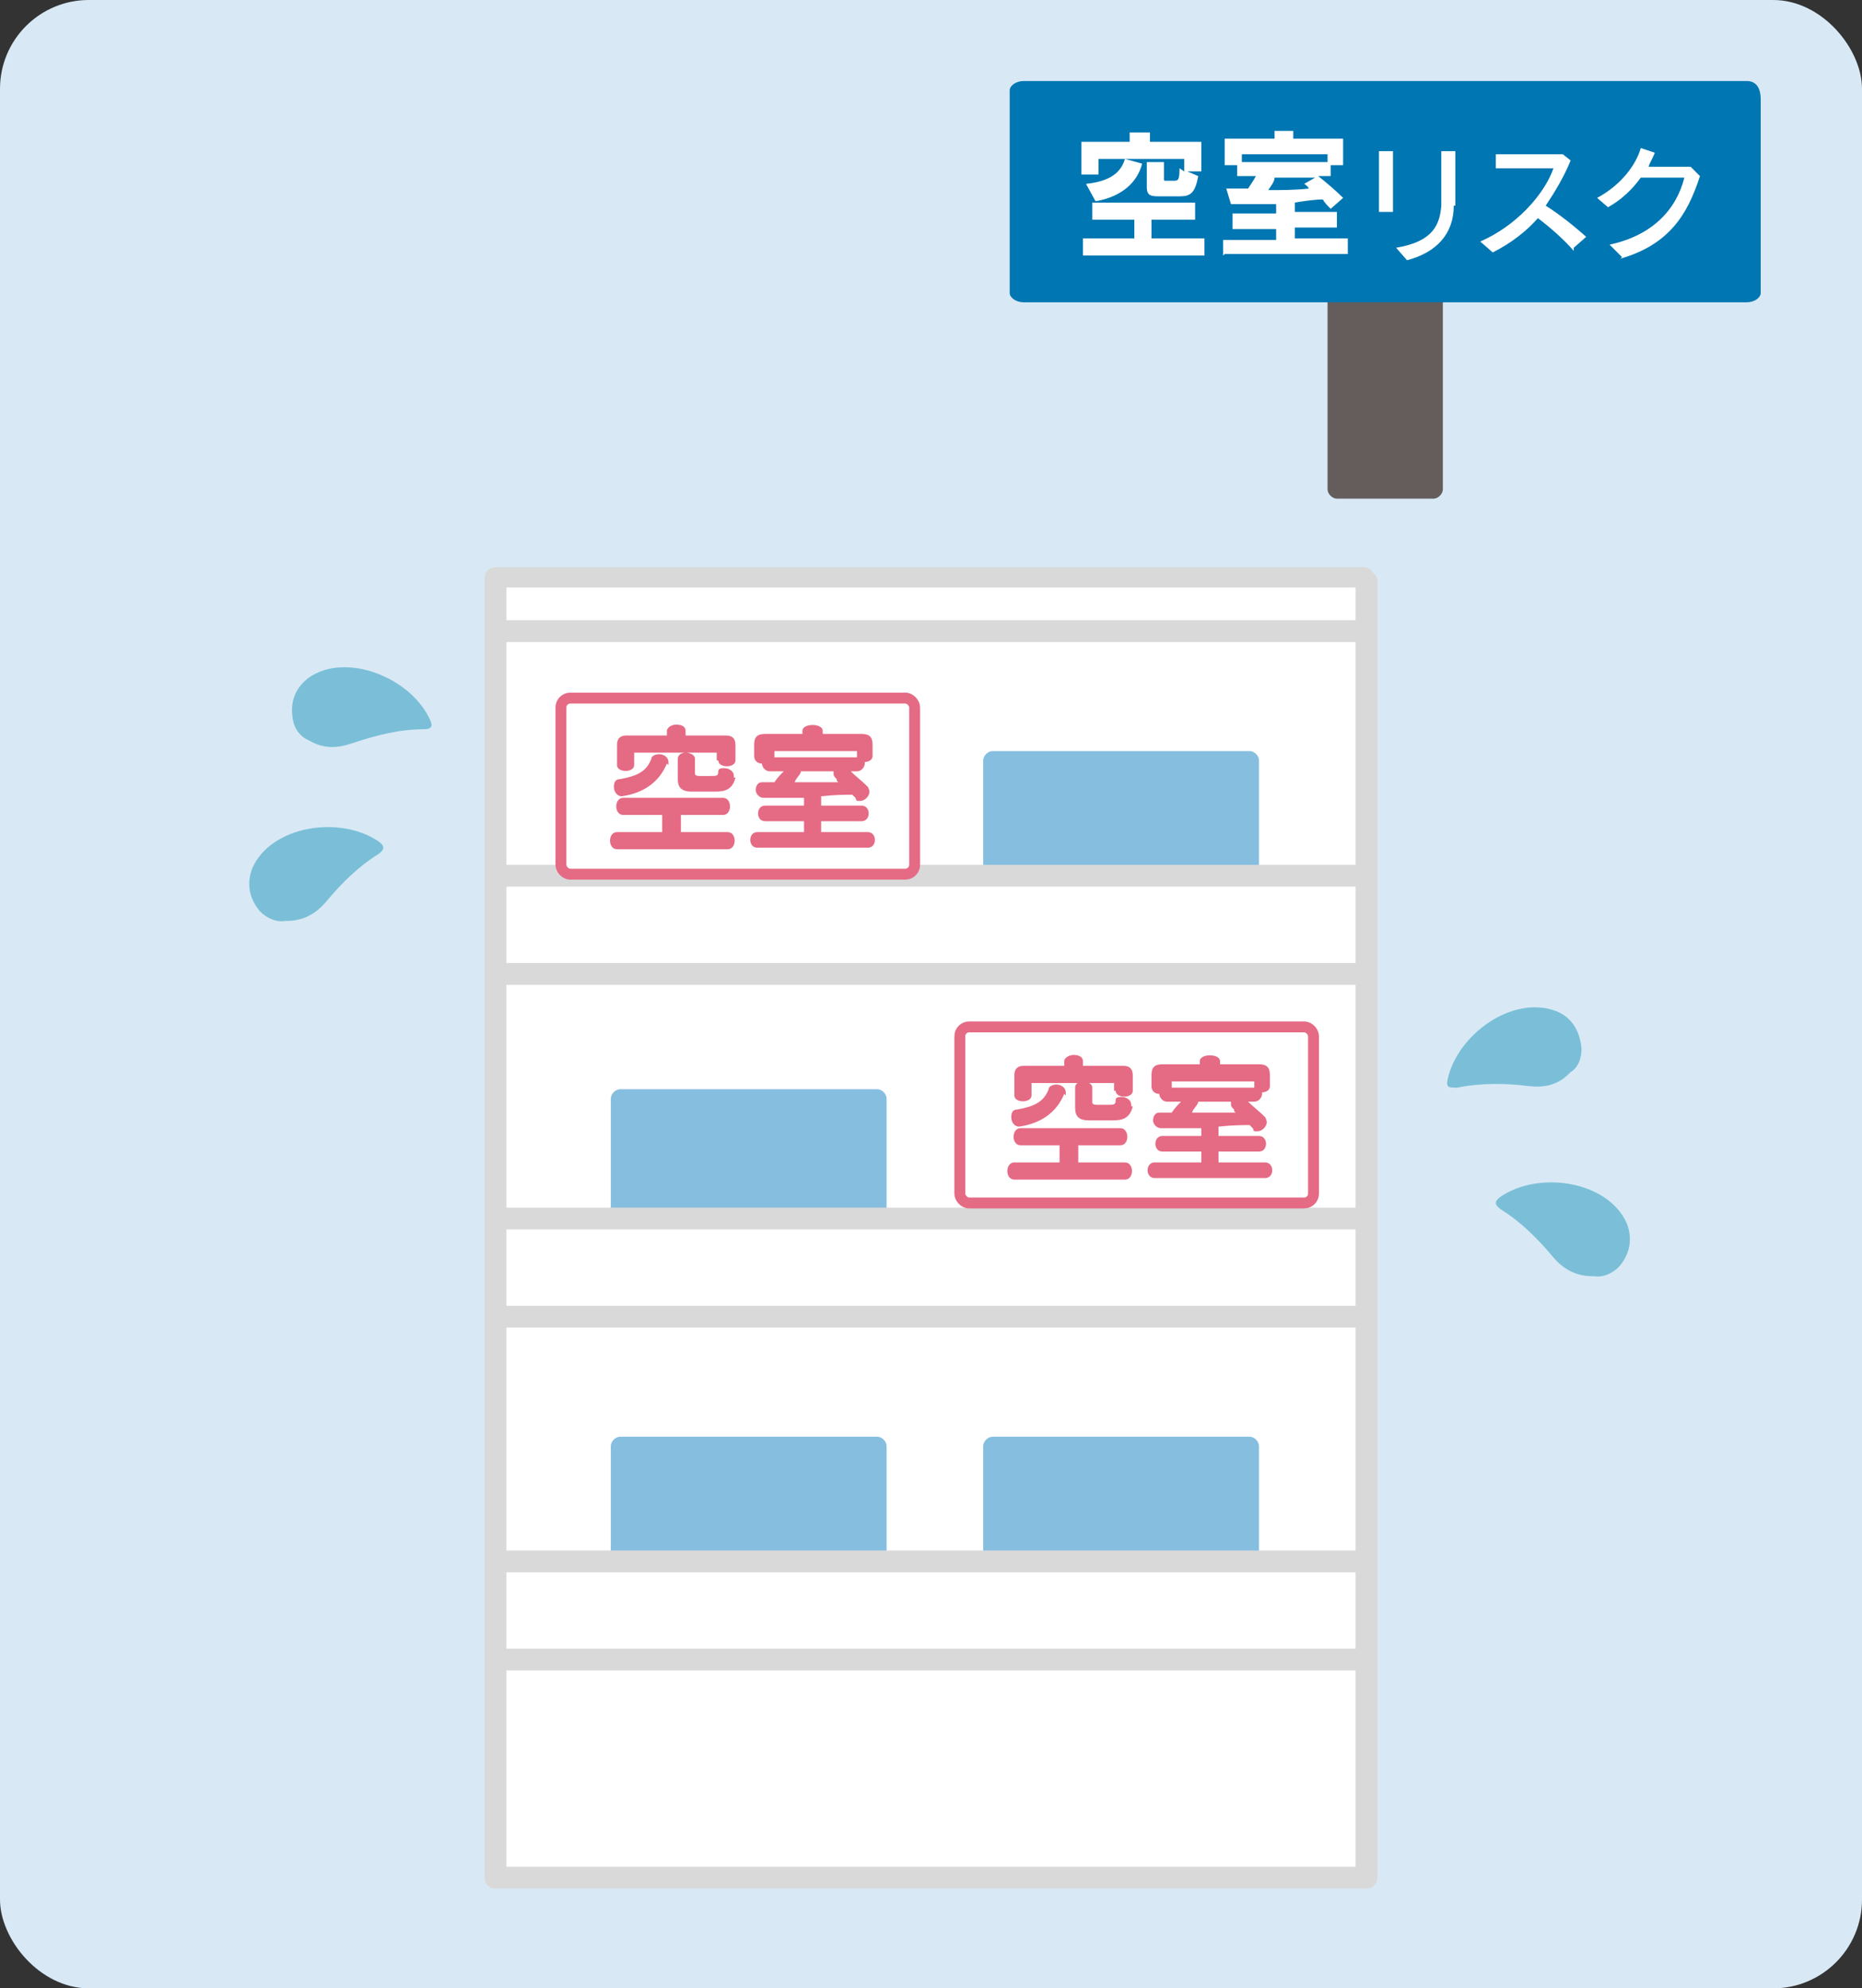 <?xml version="1.0" encoding="UTF-8"?>
<svg id="_レイヤー_1" data-name="レイヤー 1" xmlns="http://www.w3.org/2000/svg" version="1.1" viewBox="0 0 119.5 127.6">
  <rect x="0" y="0" width="119.5" height="127.6" fill="#333333" stroke="none"/>
  <defs>
    <style>
      .cls-1 {
        fill: #0076b2;
      }

      .cls-1, .cls-2, .cls-3, .cls-4, .cls-5, .cls-6, .cls-7, .cls-8 {
        stroke-width: 0px;
      }

      .cls-2 {
        fill: #d9d9d9;
      }

      .cls-3 {
        fill: #645d5c;
      }

      .cls-9 {
        fill: none;
        stroke: #e56a84;
        stroke-miterlimit: 10;
        stroke-width: .7px;
      }

      .cls-4 {
        fill: #fff;
      }

      .cls-5 {
        fill: #86bedf;
      }

      .cls-6 {
        fill: #7abfd7;
        fill-rule: evenodd;
      }

      .cls-7 {
        fill: #e56a84;
      }

      .cls-8 {
        fill: #d8e9f5;
      }
    </style>
  </defs>
  <rect class="cls-8" x="0" width="119.5" height="127.6" rx="5.7" ry="5.7"/>
  <path class="cls-6" d="M102.2,81.9c-1.1,0-1.9-.5-2.5-1.2-1-1.2-2.1-2.3-3.4-3.1-.4-.3-.4-.5,0-.8,2.5-1.7,6.9-1,8.1,1.7.4,1,.2,2-.5,2.8-.4.4-1,.7-1.6.6Z"/>
  <path class="cls-6" d="M100.7,68.9c-.8.8-1.7.9-2.6.8-1.5-.2-3.1-.2-4.6.1-.5,0-.7,0-.6-.5.6-2.9,4.2-5.5,7-4.4,1,.4,1.5,1.3,1.6,2.4,0,.6-.2,1.2-.7,1.5Z"/>
  <path class="cls-6" d="M18.4,59.1c1.1,0,1.9-.5,2.5-1.2,1-1.2,2.1-2.3,3.4-3.1.4-.3.4-.5,0-.8-2.5-1.7-6.9-1-8.1,1.7-.4,1-.2,2,.5,2.8.4.4,1,.7,1.6.6Z"/>
  <path class="cls-6" d="M19.8,47.5c1,.6,1.9.5,2.8.2,1.5-.5,3-.9,4.6-.9.5,0,.6-.2.4-.6-1.2-2.7-5.4-4.4-7.8-2.7-.9.7-1.2,1.6-1,2.7.1.6.5,1.1,1,1.3Z"/>
  <g>
    <g>
      <path class="cls-4" d="M87.5,37.2h0c0-.1-55.7-.1-55.7-.1,0,1.1,0,69.8,0,83.4h55.9c0-6.7-.3-74.5-.3-83.2Z"/>
      <path class="cls-5" d="M56.4,48.2c-2.7,0-13.7,0-16.6,0-.3,0-.6.3-.6.6v7.4h17.7c0-1.1,0-5.8,0-7.4,0-.3-.3-.6-.6-.6,0,0,0,0,0,0Z"/>
      <path class="cls-5" d="M80.3,48.2c-2.7,0-13.7,0-16.6,0-.3,0-.6.3-.6.6v7.4h17.7c0-1.1,0-5.8,0-7.4,0-.3-.3-.6-.6-.6,0,0,0,0,0,0Z"/>
      <path class="cls-5" d="M56.4,69.9c-2.7,0-13.7,0-16.6,0-.3,0-.6.3-.6.6v7.4h17.7c0-1.1,0-5.8,0-7.4,0-.3-.3-.6-.6-.6,0,0,0,0,0,0Z"/>
      <path class="cls-5" d="M80.3,69.9c-2.7,0-13.7,0-16.6,0-.3,0-.6.3-.6.6v7.4h17.7c0-1.1,0-5.8,0-7.4,0-.3-.3-.6-.6-.6,0,0,0,0,0,0Z"/>
      <path class="cls-5" d="M56.4,92.2c-2.7,0-13.7,0-16.6,0-.3,0-.6.3-.6.6,0,0,0,0,0,0v7.4h17.7c0-1.1,0-5.8,0-7.4,0-.3-.3-.6-.6-.6,0,0,0,0,0,0Z"/>
      <path class="cls-5" d="M80.3,92.2c-2.7,0-13.7,0-16.6,0-.3,0-.6.3-.6.6,0,0,0,0,0,0v7.4h17.7c0-1.1,0-5.8,0-7.4,0-.3-.3-.6-.6-.6,0,0,0,0,0,0Z"/>
      <path class="cls-2" d="M87.2,105.8h-54.8c-.9,0-.9,1.4,0,1.4h54.8c.9,0,.9-1.4,0-1.4h0Z"/>
      <path class="cls-2" d="M87.2,99.5h-54.8c-.9,0-.9,1.4,0,1.4h54.8c.9,0,.9-1.4,0-1.4h0Z"/>
      <path class="cls-2" d="M87.2,83.8h-54.8c-.9,0-.9,1.4,0,1.4h54.8c.9,0,.9-1.4,0-1.4h0Z"/>
      <path class="cls-2" d="M87.2,77.5h-54.8c-.9,0-.9,1.4,0,1.4h54.8c.9,0,.9-1.4,0-1.4h0Z"/>
      <path class="cls-2" d="M87.2,61.8h-54.8c-.9,0-.9,1.4,0,1.4h54.8c.9,0,.9-1.4,0-1.4h0Z"/>
      <path class="cls-2" d="M87.2,55.5h-54.8c-.9,0-.9,1.4,0,1.4h54.8c.9,0,.9-1.4,0-1.4h0Z"/>
      <path class="cls-2" d="M87.2,39.8h-54.8c-.9,0-.9,1.4,0,1.4h54.8c.9,0,.9-1.4,0-1.4h0Z"/>
      <path class="cls-2" d="M88.2,37.2h0c0-.5-.3-.8-.7-.8H31.8c-.4,0-.7.3-.7.7,0,.7,0,1.4,0,2.2,0,1.8,0,3.5,0,5.3v7.8c0,3.2,0,6.4,0,9.6v10.8s0,11.2,0,11.2c0,3.6,0,7.3,0,10.9,0,3.3,0,6.7,0,10,0,2.8,0,5.6,0,8.4,0,2,0,4.1,0,6.1v1.1c0,.4.3.7.7.7h55.9c.4,0,.7-.3.7-.7,0-1.2,0-2.4,0-3.6,0-2.1,0-4.3,0-6.4,0-2.9,0-5.7,0-8.6,0-3.4,0-6.7,0-10.1,0-3.6,0-7.2,0-10.8,0-3.7,0-7.3,0-11,0-3.5,0-7,0-10.5,0-3.1,0-6.2,0-9.3,0-2.5,0-4.9,0-7.4,0-1.6,0-3.2,0-4.8v-.7c0-.9-1.4-.9-1.4,0,0,1.4,0,2.8,0,4.1,0,2.3,0,4.6,0,6.9,0,3,0,5.9,0,8.9,0,3.4,0,6.8,0,10.3v10.9s0,10.9,0,10.9c0,3.4,0,6.9,0,10.3,0,3,0,6,0,9,0,2.3,0,4.7,0,7,0,1.4,0,2.9,0,4.3v.6l.7-.7H31.8l.7.7c0-1.8,0-3.6,0-5.5,0-2.6,0-5.3,0-7.9v-9.7c0-3.6,0-7.2,0-10.8,0-3.7,0-7.5,0-11.2v-10.9s0-10,0-10c0-2.8,0-5.5,0-8.3,0-2,0-4,0-6,0-1,0-2,0-3v-.2l-.7.7h55.7l-.7-.7h0c0,1,1.4,1,1.4.1Z"/>
    </g>
    <g>
      <g>
        <rect class="cls-4" x="36" y="44.8" width="22.7" height="11.3" rx=".6" ry=".6"/>
        <rect class="cls-9" x="36" y="44.8" width="22.7" height="11.3" rx=".6" ry=".6"/>
      </g>
      <g>
        <path class="cls-7" d="M39.6,54.5c-.6,0-.6-1.1,0-1.1h2.9v-1.1h-2.5c-.6,0-.6-1.1,0-1.1h6.4c.6,0,.6,1.1,0,1.1h-2.7v1.1h3c.6,0,.6,1.1,0,1.1h-7.1ZM42.8,49c-.5,1.2-1.5,1.9-2.9,2.1h0c-.3,0-.5-.3-.5-.6s.1-.5.4-.5c1.1-.2,1.7-.5,2-1.3,0-.2.3-.3.5-.3.3,0,.6.2.6.5s0,.1,0,.2ZM46,48.8v-.5c0,0,0,0,0,0h-5.3s0,0,0,0v.8c0,.5-1.1.5-1.1,0v-1.3c0-.4.2-.6.6-.6h2.6v-.3c0-.2.3-.4.6-.4s.6.1.6.4v.3h2.6c.4,0,.6.2.6.6v1c0,.5-1.1.5-1.1,0ZM47.2,49.9c-.2.8-.7.9-1.3.9h-1.5c-.7,0-.9-.3-.9-.8v-1.3c0-.3.3-.4.5-.4s.6.1.6.4v.9c0,.1,0,.2.3.2h.7c.4,0,.5,0,.5-.3,0-.2.2-.2.4-.2.3,0,.6.2.6.5s0,0,0,.1Z"/>
        <path class="cls-7" d="M55.5,49s0,0,0,0c0,.2-.2.5-.5.5h-.4c.3.3.7.6,1.1,1,0,0,.1.2.1.3,0,.3-.3.6-.6.6s-.2,0-.3-.2c0,0-.2-.2-.2-.2-.4,0-1.1,0-2,.1v.6h2.6c.6,0,.6,1,0,1h-2.6v.7h3c.6,0,.6,1,0,1h-7.1c-.6,0-.6-1,0-1h3v-.7h-2.5c-.6,0-.6-1,0-1h2.5v-.5c-.8,0-1.7,0-2.6,0h0c-.3,0-.5-.3-.5-.5s.1-.5.4-.5h.8c.2-.3.4-.5.6-.7h-.9c-.3,0-.5-.3-.5-.5h0c-.3,0-.5-.2-.5-.5v-.7c0-.5.2-.7.7-.7h2.4v-.2c0-.5,1.3-.5,1.3,0v.2h2.5c.5,0,.7.2.7.7v.7c0,.3-.3.4-.5.4ZM54.9,48.2s0,0,0,0h-5.2s0,0,0,0v.4h5.3v-.4ZM53.7,50c-.1-.1-.2-.2-.2-.3s0-.1,0-.2h-2.1c0,.2-.3.4-.4.7,1.2,0,2.2,0,2.8,0,0,0,0,0-.1-.1Z"/>
      </g>
    </g>
  </g>
  <g>
    <g>
      <rect class="cls-4" x="61.6" y="65.9" width="22.7" height="11.3" rx=".6" ry=".6"/>
      <rect class="cls-9" x="61.6" y="65.9" width="22.7" height="11.3" rx=".6" ry=".6"/>
    </g>
    <g>
      <path class="cls-7" d="M65.1,75.7c-.6,0-.6-1.1,0-1.1h2.9v-1.1h-2.5c-.6,0-.6-1.1,0-1.1h6.4c.6,0,.6,1.1,0,1.1h-2.7v1.1h3c.6,0,.6,1.1,0,1.1h-7.1ZM68.3,70.2c-.5,1.2-1.5,1.9-2.9,2.1h0c-.3,0-.5-.3-.5-.6s.1-.5.4-.5c1.1-.2,1.7-.5,2-1.3,0-.2.3-.3.5-.3.3,0,.6.2.6.5s0,.1,0,.2ZM71.5,70v-.5c0,0,0,0,0,0h-5.3s0,0,0,0v.8c0,.5-1.1.5-1.1,0v-1.3c0-.4.2-.6.6-.6h2.6v-.3c0-.2.3-.4.6-.4s.6.1.6.4v.3h2.6c.4,0,.6.2.6.6v1c0,.5-1.1.5-1.1,0ZM72.7,71c-.2.8-.7.9-1.3.9h-1.5c-.7,0-.9-.3-.9-.8v-1.3c0-.3.3-.4.5-.4s.6.1.6.4v.9c0,.1,0,.2.3.2h.7c.4,0,.5,0,.5-.3,0-.2.2-.2.4-.2.3,0,.6.2.6.5s0,0,0,.1Z"/>
      <path class="cls-7" d="M81,70.2s0,0,0,0c0,.2-.2.5-.5.5h-.4c.3.3.7.6,1.1,1,0,0,.1.2.1.3,0,.3-.3.6-.6.6s-.2,0-.3-.2c0,0-.2-.2-.2-.2-.4,0-1.1,0-2,.1v.6h2.6c.6,0,.6,1,0,1h-2.6v.7h3c.6,0,.6,1,0,1h-7.1c-.6,0-.6-1,0-1h3v-.7h-2.5c-.6,0-.6-1,0-1h2.5v-.5c-.8,0-1.7,0-2.6,0h0c-.3,0-.5-.3-.5-.5s.1-.5.4-.5h.8c.2-.3.4-.5.6-.7h-.9c-.3,0-.5-.3-.5-.5h0c-.3,0-.5-.2-.5-.5v-.7c0-.5.2-.7.7-.7h2.4v-.2c0-.5,1.3-.5,1.3,0v.2h2.5c.5,0,.7.2.7.7v.7c0,.3-.3.4-.5.4ZM80.4,69.4s0,0,0,0h-5.2s0,0,0,0v.4h5.3v-.4ZM79.2,71.2c-.1-.1-.2-.2-.2-.3s0-.1,0-.2h-2.1c0,.2-.3.4-.4.7,1.2,0,2.2,0,2.8,0,0,0,0,0-.1-.1Z"/>
    </g>
  </g>
  <g>
    <g>
      <path class="cls-3" d="M85.2,15.6v15.8c0,.3.3.6.6.6h0s6.2,0,6.2,0c.3,0,.6-.3.6-.6,0,0,0,0,0,0v-15.8"/>
      <path class="cls-1" d="M112.1,5.2h-46.4c-.5,0-.9.3-.9.6h0s0,13,0,13c0,.3.4.6.9.6h46.4c.5,0,.9-.3.9-.6V6.4c0-.9-.4-1.2-.9-1.2Z"/>
    </g>
    <g>
      <path class="cls-4" d="M69.5,16.4v-1.1h3.3v-1.2h-2.7v-1.1h6.6v1.1h-2.8v1.2h3.4v1.1h-7.9ZM76.2,11l.7.3c-.2,1.1-.5,1.3-1.2,1.3h-1.2c-.6,0-.9,0-.9-.6v-1.6h1.1v1.1c0,.1,0,.1.2.1h.4c.3,0,.4,0,.4-.8l.3.2v-.8h-5.5v1h-1.1v-2.1h3.1v-.6h1.3v.6h3.3v1.9h-1ZM70.3,12.9l-.6-1.1c1.9-.2,2.3-1,2.5-1.6l1.1.3c-.3,1.2-1.3,2.1-2.9,2.4Z"/>
      <path class="cls-4" d="M78.5,16.4v-1h3.4v-.7h-2.8v-1h2.8v-.6c-.8,0-1.8,0-2.9,0l-.3-1c.5,0,1,0,1.4,0,.2-.3.4-.6.5-.8h-1.2v-.7h-.8v-1.7h3.2v-.5h1.2v.5h3.2v1.7h-.8v.7h-.8c.5.4,1.1.9,1.6,1.4l-.8.7c-.2-.2-.4-.4-.5-.6-.5,0-1.2.1-1.8.2v.6h2.7v1h-2.7v.7h3.4v1h-7.9ZM85.2,9.9h-5.5v.5h5.5v-.5ZM81.8,11.4c0,.3-.3.6-.4.8.8,0,1.7,0,2.6-.1-.1-.2-.3-.3-.3-.3l.7-.4h-2.5Z"/>
      <path class="cls-4" d="M88.5,13.7c0-1.1,0-3,0-4h.9c0,.5,0,1.1,0,1.7s0,1.6,0,2.2h-.9ZM93.3,13.2c0,1.8-1.1,3-3,3.5l-.7-.8c2.4-.4,2.8-1.5,2.9-2.7,0-.4,0-.8,0-1.2,0-.7,0-1.4,0-2.3h.9c0,1.4,0,2.3,0,3.5Z"/>
      <path class="cls-4" d="M101,16.1c-.6-.7-1.5-1.5-2.3-2.1-.7.8-1.7,1.6-2.9,2.2l-.8-.7c2.3-1,4.1-3,4.7-4.7h-.4c-1,0-2.3,0-3.3,0v-.9c.6,0,1.5,0,2.3,0s1.5,0,2,0l.5.4c-.4,1-1,2-1.6,2.9.8.5,1.7,1.2,2.6,2l-.8.7Z"/>
      <path class="cls-4" d="M104.1,16.5l-.8-.8c2.8-.6,4.3-2.3,4.8-4.3-.2,0-.4,0-.7,0-.7,0-1.4,0-2.1,0-.5.7-1.2,1.4-2.1,1.9l-.7-.6c1.5-.8,2.5-2.1,2.8-3.2l.9.3c-.1.3-.3.6-.4.9h.4c.7,0,1.6,0,2.3,0l.6.6c-.8,2.5-2,4.4-5.1,5.3Z"/>
    </g>
  </g>
</svg>